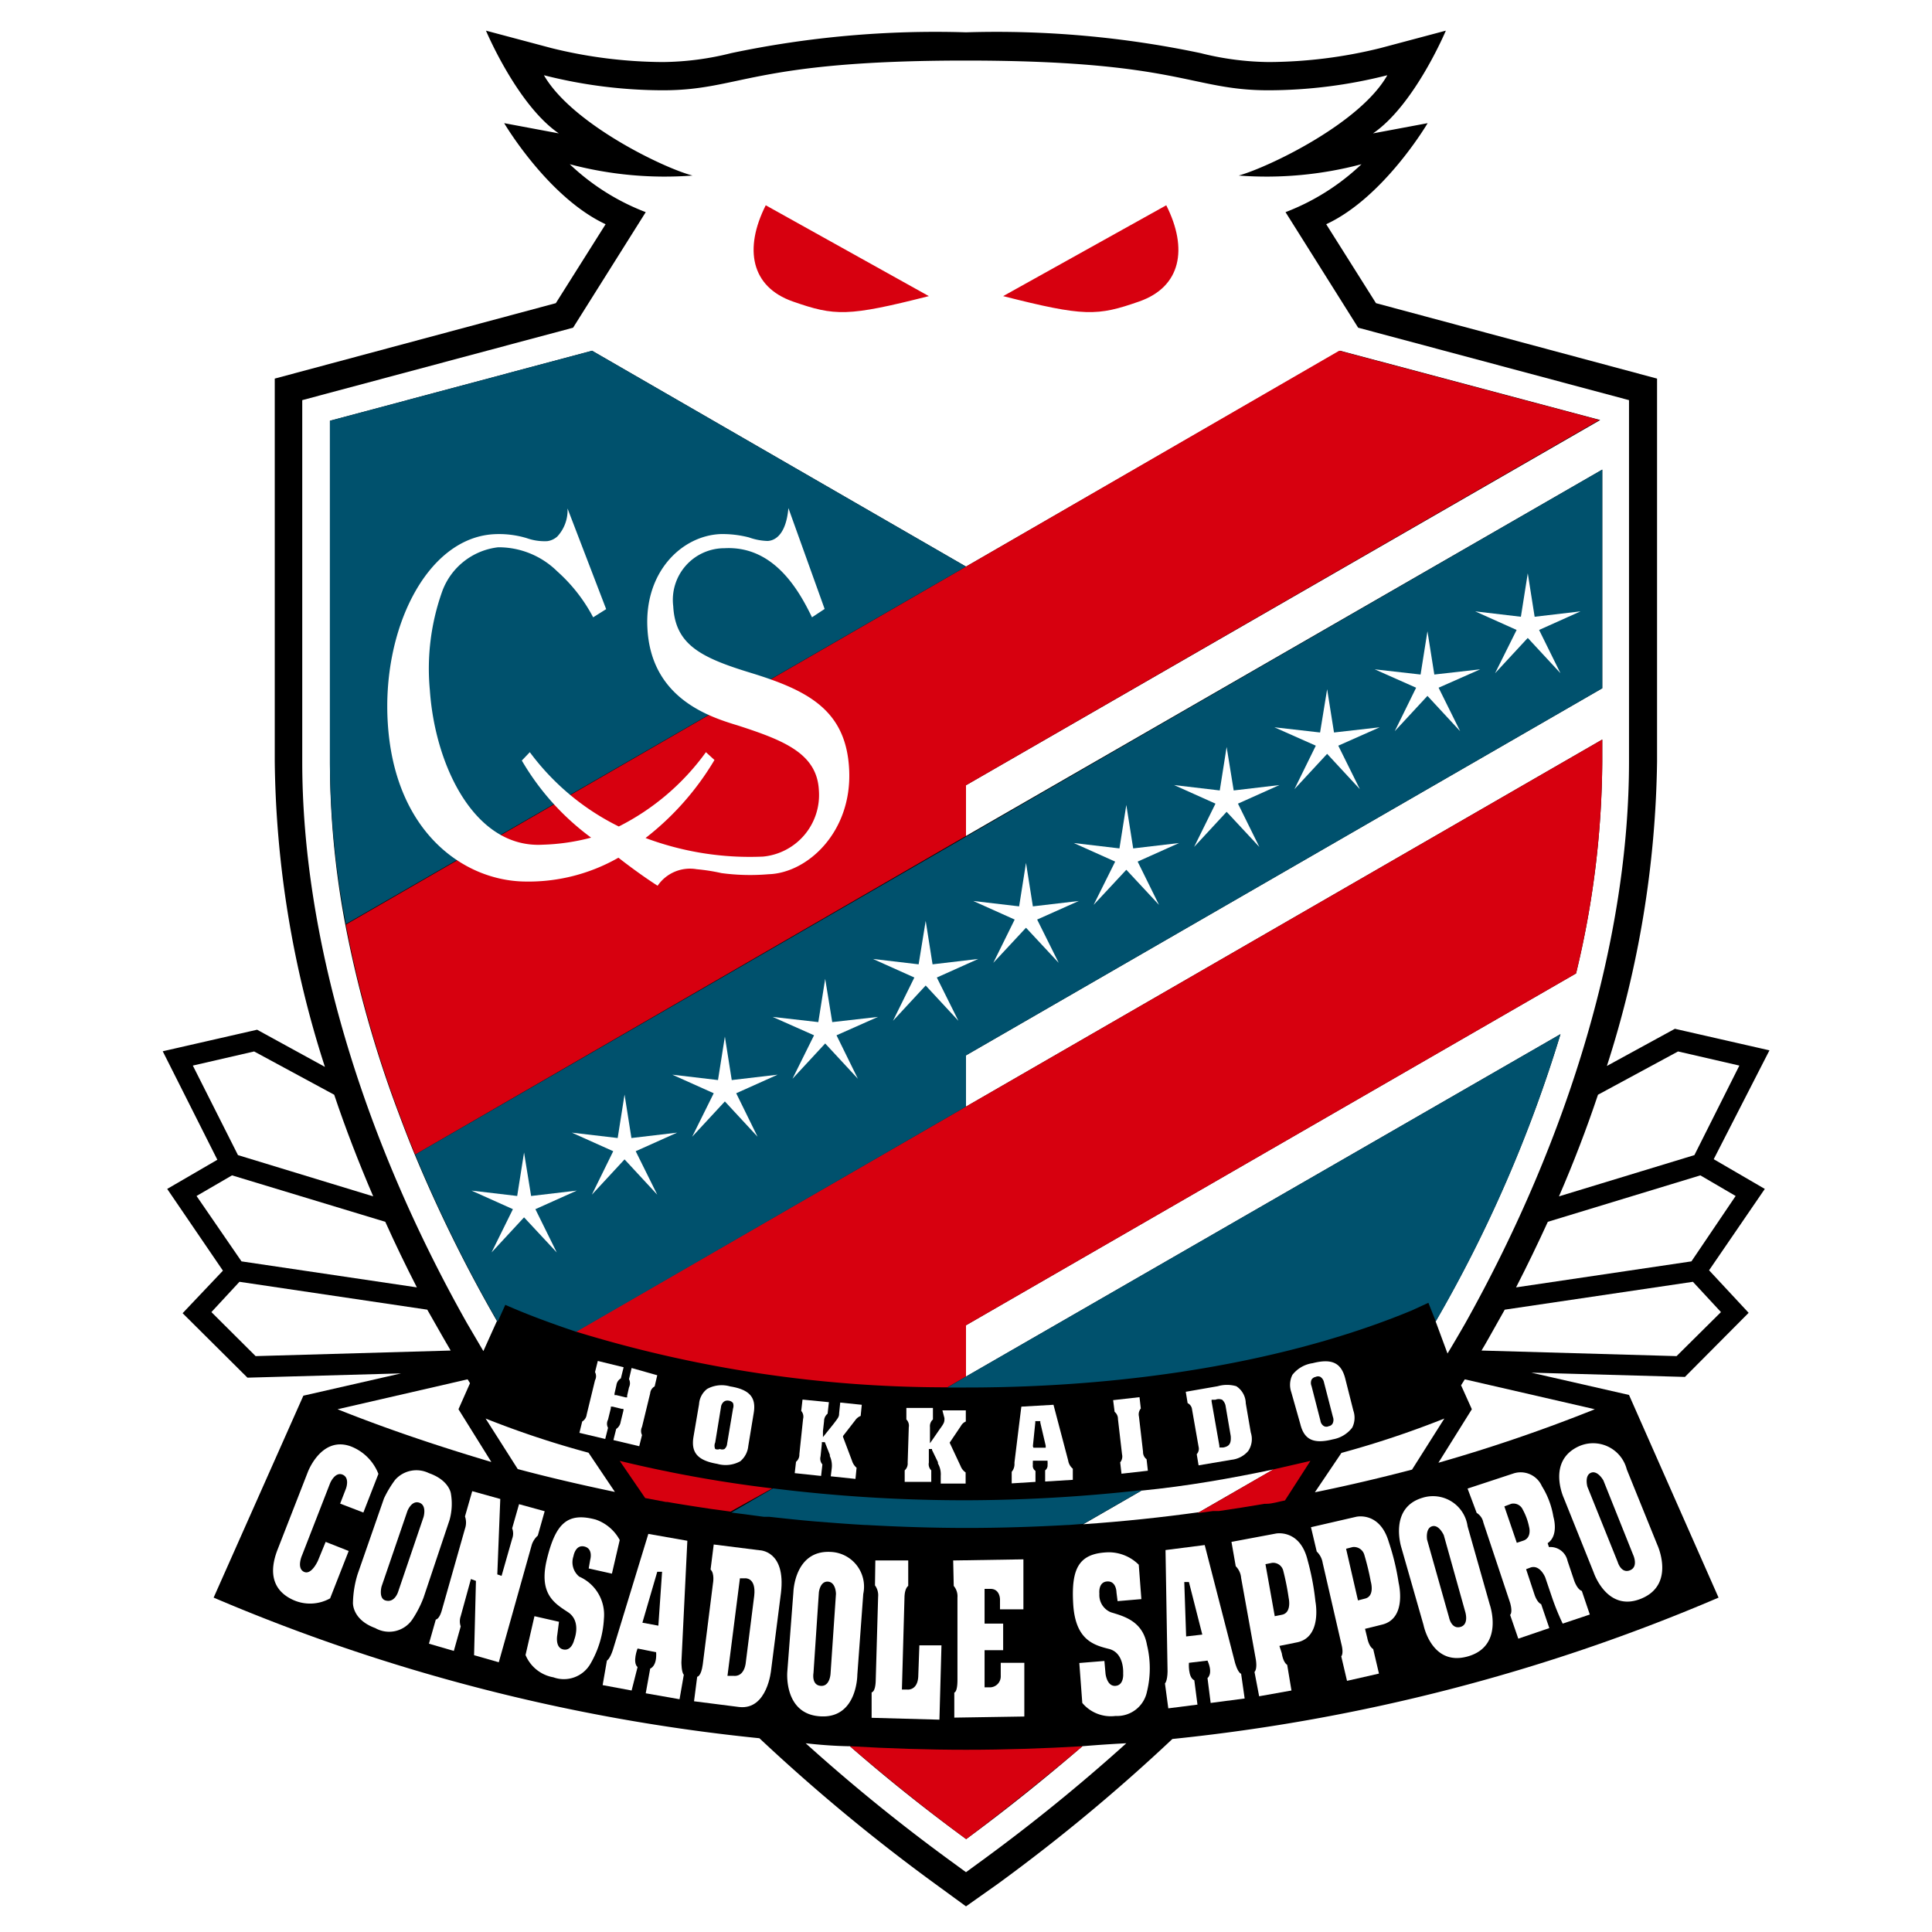 <svg id="c9e39460-8b89-45b5-8349-2d5c5fff068d" data-name="logo" xmlns="http://www.w3.org/2000/svg" width="104" height="104" viewBox="0 0 104 104"><defs><style>.\36 f8d8923-7a26-424a-9e5a-c790a7d37092{fill:#fff;}.\34 3747e6a-bbef-4e3a-ae7e-5f99ed37e8ba{fill:#d7000f;}.\39 87eff8b-4995-4e8b-9a38-521d9c929abe{fill:#00516d;}</style></defs><title>アートボード 1</title><g id="3391523f-05ad-451a-8d34-4d9c1ec38633" data-name="logo"><path class="6f8d8923-7a26-424a-9e5a-c790a7d37092" d="M52,104l2.39-1.76a100,100,0,0,0,9.21-7.61A101.67,101.67,0,0,0,92.93,87l1-.44-5-11.35,2.19.06,4.59-4.51-2.26-2.44,3.13-4.63L93.76,62l3.11-6.2L90,54.25l-1.69.92a54.39,54.39,0,0,0,2-14.14V19.53L74.78,15.37,73,12.46a17.91,17.91,0,0,0,4.86-5.27l1.24-2.1L77,5.47a21.54,21.54,0,0,0,1.87-3.39L79.73,0,77.55.58,74,1.52a24,24,0,0,1-5.73.71,14.82,14.82,0,0,1-3.44-.45C62.58,1.29,59.46.63,52,.63s-10.58.66-12.86,1.15a14.82,14.82,0,0,1-3.44.45A24,24,0,0,1,30,1.52L26.45.58,24.27,0l.87,2.08A21.54,21.54,0,0,0,27,5.47l-2.07-.38,1.24,2.1A17.91,17.91,0,0,0,31,12.46l-1.82,2.91L13.68,19.53V41a54.39,54.39,0,0,0,2,14.14L14,54.25,7.13,55.82,10.24,62,7.42,63.66l3.13,4.63L8.29,70.73l4.59,4.51,2.19-.06L10,86.53l1,.44A101.67,101.67,0,0,0,40.4,94.63a100,100,0,0,0,9.21,7.61Z"/><g id="d3786d2f-e054-4844-acee-29d145424562" data-name="logo"><path d="M95,64l-3,4.38,2.13,2.29L90.7,74.12l-8.27-.23,5.26,1.2L92.51,86a100.73,100.73,0,0,1-29.4,7.61,97.62,97.62,0,0,1-9.37,7.78L52,102.62l-1.74-1.27a99,99,0,0,1-9.38-7.78A100.68,100.68,0,0,1,11.5,86l4.83-10.87,5.26-1.2-8.27.23L9.83,70.69,12,68.4,9,64l2.7-1.57L8.76,56.59l5.08-1.16,3.65,2A55.3,55.3,0,0,1,14.79,41V20.38l15.13-4.06,2.68-4.25c-3.11-1.45-5.46-5.44-5.46-5.44l2.94.55c-2.24-1.53-3.92-5.53-3.92-5.53l3.53.94a25.4,25.4,0,0,0,6,.75,15.56,15.56,0,0,0,3.67-.48A53.29,53.29,0,0,1,52,1.74,53.29,53.29,0,0,1,64.63,2.86a15.56,15.56,0,0,0,3.67.48,25.4,25.4,0,0,0,6-.75l3.53-.94s-1.68,4-3.92,5.53l2.94-.55s-2.35,4-5.46,5.44l2.68,4.25,15.13,4.06V41a55.69,55.69,0,0,1-2.7,16.38l3.66-2,5.09,1.16-3,5.86Z"/><path class="6f8d8923-7a26-424a-9e5a-c790a7d37092" d="M34,73.64l-.14.6a.5.5,0,0,1,0,.44v0l-.1.44,0,.1-.09,0-.49-.12-.1,0,0-.09.1-.44v0a.5.5,0,0,1,.24-.37l.15-.6-1.39-.34-.15.6a.47.47,0,0,1,0,.44v0l-.45,1.85v0a.5.5,0,0,1-.24.37l-.15.61,1.39.33.15-.6a.47.47,0,0,1,0-.44v0l.15-.61,0-.09.1,0,.49.12.09,0,0,.09-.15.61v0a.55.55,0,0,1-.24.38l-.15.6,1.39.33.15-.6a.5.5,0,0,1,0-.44v0L35,75v0a.47.47,0,0,1,.24-.37l.14-.6Z"/><path class="6f8d8923-7a26-424a-9e5a-c790a7d37092" d="M39.3,74.63a1.62,1.62,0,0,0-1.24.14,1.13,1.13,0,0,0-.43.82l-.3,1.76c-.14.85.23,1.27,1.28,1.45a1.63,1.63,0,0,0,1.24-.14,1.22,1.22,0,0,0,.43-.82l.29-1.76C40.72,75.22,40.35,74.8,39.3,74.63Zm.16,1.19-.32,1.9A.41.41,0,0,1,39,78a.31.31,0,0,1-.25,0A.32.32,0,0,1,38.5,78a.43.43,0,0,1,0-.35l.31-1.9a.44.44,0,0,1,.16-.3.33.33,0,0,1,.26-.05.32.32,0,0,1,.23.13A.46.46,0,0,1,39.46,75.82Z"/><path class="6f8d8923-7a26-424a-9e5a-c790a7d37092" d="M45.23,75.5l-.06.58c0,.19-.05.24-.3.57l-.37.46-.2.25,0-.32.06-.54v0a.51.51,0,0,1,.19-.4l.07-.62-1.42-.14-.07.61a.47.47,0,0,1,.1.43v0l-.2,1.9v0a.5.5,0,0,1-.18.41l-.07.61,1.42.15.07-.62a.47.47,0,0,1-.1-.43v0l.07-.67v-.1h.16l0,0,.27.68,0,.07a1.24,1.24,0,0,1,.1.68l-.05.41,1.33.14.06-.6a.79.79,0,0,1-.24-.36v0l-.49-1.3,0-.05,0,0,.66-.85a.63.63,0,0,1,.29-.23l.06-.6Z"/><path class="6f8d8923-7a26-424a-9e5a-c790a7d37092" d="M50.84,76.34c0,.2,0,.25-.26.6l-.33.48-.19.27v-.33l0-.54v0a.48.48,0,0,1,.16-.41l0-.62-1.43,0,0,.62a.47.47,0,0,1,.13.42v0l-.06,1.91v0a.49.49,0,0,1-.16.41l0,.62,1.43,0,0-.62a.46.46,0,0,1-.13-.42v0l0-.67V78h.17l0,.05.32.66,0,.07a1.17,1.17,0,0,1,.15.67l0,.41,1.34,0,0-.6a.71.71,0,0,1-.27-.34v0l-.59-1.26,0,0,0,0,.6-.89a.55.55,0,0,1,.27-.25l0-.6-1.26,0Z"/><path class="6f8d8923-7a26-424a-9e5a-c790a7d37092" d="M55.6,78.85a.76.76,0,0,1,0-.15l0-.07h.07l.64,0h.08l0,.07a.66.66,0,0,1,0,.15.33.33,0,0,1-.13.3l0,.6,1.49-.09,0-.6a.71.71,0,0,1-.25-.44l-.79-3-1.73.1c-.06.46-.37,3-.37,3s0,.06,0,.1a.65.65,0,0,1-.15.41l0,.62,1.28-.08,0-.59A.33.33,0,0,1,55.6,78.85Zm0-1,.13-1.27v-.08H56l0,.08.29,1.24,0,.11h-.11l-.44,0h-.11Z"/><path class="6f8d8923-7a26-424a-9e5a-c790a7d37092" d="M60.18,76.39v0l.22,1.9v0a.5.5,0,0,1-.1.43l.07.61,1.42-.16-.07-.62a.48.48,0,0,1-.19-.4v0l-.22-1.9v0a.5.5,0,0,1,.1-.43l-.07-.61-1.42.16L60,76A.48.48,0,0,1,60.18,76.39Z"/><path class="6f8d8923-7a26-424a-9e5a-c790a7d37092" d="M67.19,78.11a1.15,1.15,0,0,0,.14-1l-.27-1.57a1.12,1.12,0,0,0-.51-.92,1.79,1.79,0,0,0-1,0l-1.72.3.1.61a.43.43,0,0,1,.24.35l.35,2a.43.43,0,0,1-.1.4l.1.6,1.77-.3A1.37,1.37,0,0,0,67.19,78.11Zm-1.35-.19-.1,0h-.1v-.09l-.42-2.39,0-.09.1,0,.1,0a.48.48,0,0,1,.37,0,.58.58,0,0,1,.19.37l.27,1.58C66.28,77.7,66.18,77.86,65.84,77.92Z"/><path class="6f8d8923-7a26-424a-9e5a-c790a7d37092" d="M72.79,76.85a1.18,1.18,0,0,0,.06-.92l-.44-1.74c-.22-.84-.73-1.07-1.75-.81a1.68,1.68,0,0,0-1.09.63,1.2,1.2,0,0,0-.06.93L70,76.67c.21.84.72,1.07,1.75.81A1.68,1.68,0,0,0,72.79,76.85Zm-1.05-.23a.28.28,0,0,1-.21.15.29.29,0,0,1-.26,0,.4.4,0,0,1-.19-.29l-.48-1.87a.44.44,0,0,1,0-.34.32.32,0,0,1,.22-.15.29.29,0,0,1,.26,0,.46.46,0,0,1,.19.29l.48,1.86A.45.45,0,0,1,71.74,76.62Z"/><path class="6f8d8923-7a26-424a-9e5a-c790a7d37092" d="M20.37,79.34l-.81,2.08-1.25-.48.31-.8s.23-.59-.18-.76-.67.46-.67.46l-1.51,3.88s-.31.69.1.89.76-.61.76-.61l.41-1,1.24.49-1,2.55a2.21,2.21,0,0,1-2,.08c-1.13-.52-1.29-1.52-.83-2.7l1.63-4.18s.72-1.94,2.29-1.39A2.6,2.6,0,0,1,20.37,79.34Z"/><path class="6f8d8923-7a26-424a-9e5a-c790a7d37092" d="M20.67,80.66a5.83,5.83,0,0,1,.6-1,1.53,1.53,0,0,1,1.82-.36c1.09.38,1.18,1.09,1.18,1.09a3.24,3.24,0,0,1-.07,1.43L22.8,86a5.8,5.8,0,0,1-.6,1.17,1.51,1.51,0,0,1-2,.47C18.94,87.18,19,86.27,19,86.27a5.59,5.59,0,0,1,.25-1.53Zm-.13,4.74s-.17.63.2.75c.52.16.7-.49.7-.49l1.36-4s.19-.63-.23-.77-.64.45-.64.45Z"/><path class="6f8d8923-7a26-424a-9e5a-c790a7d37092" d="M25.42,80.27l1.51.42-.16,4.06.23.08.57-2a.78.78,0,0,0,0-.56l.37-1.3,1.38.38-.37,1.31a1.17,1.17,0,0,0-.32.48l-1.78,6.34-1.33-.38.1-4L25.35,85l-.55,2a.84.84,0,0,0,0,.55l-.37,1.32-1.34-.39.37-1.3s.17,0,.31-.45l1.26-4.44a1,1,0,0,0,0-.66Z"/><path class="6f8d8923-7a26-424a-9e5a-c790a7d37092" d="M33.36,82.9l-.42,1.81-1.25-.28.08-.46s.18-.6-.31-.72-.59.52-.59.52a1,1,0,0,0,.31,1.1,2.24,2.24,0,0,1,1.33,2.25,5.37,5.37,0,0,1-.72,2.43,1.65,1.65,0,0,1-2,.74,2,2,0,0,1-1.5-1.2L28.77,87l1.32.3L30,88s-.14.69.32.79.59-.52.59-.52.41-1-.34-1.49-1.59-1-1.12-2.89,1.1-2.5,2.62-2.09A2.33,2.33,0,0,1,33.36,82.9Z"/><path class="6f8d8923-7a26-424a-9e5a-c790a7d37092" d="M61.3,84.23l.14,1.85-1.28.11-.06-.47s0-.62-.5-.59-.42.66-.42.66a1,1,0,0,0,.62,1c.68.21,1.71.46,1.94,1.75a5.3,5.3,0,0,1,0,2.53,1.64,1.64,0,0,1-1.69,1.3,2,2,0,0,1-1.79-.7l-.16-2.15,1.35-.11.06.68s.07.7.54.66.41-.67.41-.67.08-1.11-.77-1.32-1.81-.51-1.92-2.43.31-2.72,1.89-2.77A2.29,2.29,0,0,1,61.3,84.23Z"/><path class="6f8d8923-7a26-424a-9e5a-c790a7d37092" d="M34.9,82.57l2.1.37-.32,6.54s0,.55.13.67l-.23,1.32-1.82-.32L35,89.82s.37-.11.32-.88l-1-.2s-.29.74,0,1L34,91l-1.56-.29.23-1.32s.16-.08.32-.57Zm-.32,4.78.86.16.2-2.9-.26,0Z"/><path class="6f8d8923-7a26-424a-9e5a-c790a7d37092" d="M62.74,83.44l2.11-.27,1.63,6.33s.14.53.33.6L67,91.43l-1.83.24L65,90.33s.32-.22,0-.94l-1,.12s-.06.79.29.94l.17,1.31-1.57.2-.18-1.34s.13-.11.14-.64Zm1.11,4.65.87-.1L64,85.16l-.25,0Z"/><path class="6f8d8923-7a26-424a-9e5a-c790a7d37092" d="M38.42,83.14l2.46.31s1.43,0,1.16,2.29l-.53,4.15s-.19,2.16-1.71,2l-2.44-.31.17-1.32s.21,0,.3-.66l.55-4.37s.1-.53-.13-.74Zm.74,7.07.3,0c.65.08.69-.75.69-.75l.45-3.56c.11-1-.49-.94-.49-.94l-.28,0Z"/><path class="6f8d8923-7a26-424a-9e5a-c790a7d37092" d="M42.71,85.69s.06-2.25,2-2.15a1.87,1.87,0,0,1,1.76,2.26l-.32,4.36s0,2.36-2,2.23C42.18,92.27,42.38,90,42.38,90Zm1.08,4.37s-.12.65.39.69.53-.68.53-.68L45,85.8s0-.63-.43-.66-.49.58-.49.58Z"/><path class="6f8d8923-7a26-424a-9e5a-c790a7d37092" d="M75.44,83.32s-.7-2.14,1.12-2.69A1.88,1.88,0,0,1,79,82.16l1.19,4.2s.8,2.23-1.16,2.8-2.4-1.68-2.4-1.68ZM78,87.06s.12.65.61.52.26-.83.26-.83l-1.15-4.11s-.26-.59-.63-.48-.27.72-.27.72Z"/><path class="6f8d8923-7a26-424a-9e5a-c790a7d37092" d="M84.18,80.64s-.93-2,.82-2.79a1.87,1.87,0,0,1,2.57,1.25l1.64,4.05s1,2.13-.85,2.9-2.57-1.4-2.57-1.4Zm2.9,3.44s.18.64.66.45.17-.84.17-.84l-1.6-4s-.31-.56-.67-.41-.19.75-.19.75Z"/><path class="6f8d8923-7a26-424a-9e5a-c790a7d37092" d="M47.12,84l1.77,0,0,1.37s-.18.1-.2.58l-.14,5h.3s.54.06.58-.7l.06-1.68,1.19,0-.11,4-3.65-.1,0-1.37s.2,0,.22-.62l.13-4.53a.9.9,0,0,0-.17-.61Z"/><path class="6f8d8923-7a26-424a-9e5a-c790a7d37092" d="M51.31,84l3.78-.06,0,2.69-1.26,0,0-.54s0-.56-.51-.56H53l0,1.87,1,0,0,1.43H53l0,2h.31a.59.59,0,0,0,.56-.62v-.7l1.27,0,0,2.89-3.77.06,0-1.35s.17,0,.17-.68L51.54,86a.87.87,0,0,0-.2-.63Z"/><path class="6f8d8923-7a26-424a-9e5a-c790a7d37092" d="M66.29,83l2.4-.45s1.29-.25,1.7,1.44a13.69,13.69,0,0,1,.42,2.22s.38,1.93-1,2.2l-.94.19L69,89s.06.47.29.62L69.52,91l-1.74.31L67.53,90s.16-.12.07-.68l-.79-4.38a1,1,0,0,0-.29-.63Zm2.33,4,.4-.08c.53-.12.35-.9.35-.9a13.85,13.85,0,0,0-.29-1.46.56.56,0,0,0-.61-.43l-.35.07Z"/><path class="6f8d8923-7a26-424a-9e5a-c790a7d37092" d="M70.57,82.21,73,81.65s1.27-.31,1.76,1.36a13,13,0,0,1,.53,2.2s.47,1.9-.88,2.24l-.93.23.12.49s.08.46.32.6l.31,1.32-1.72.39-.31-1.32s.15-.13,0-.69l-1-4.34a1.08,1.08,0,0,0-.32-.61Zm2.53,3.94.39-.1c.53-.14.3-.91.3-.91a13.77,13.77,0,0,0-.35-1.45.58.58,0,0,0-.63-.41l-.35.09Z"/><path class="6f8d8923-7a26-424a-9e5a-c790a7d37092" d="M79,80.13l2.49-.82A1.25,1.25,0,0,1,83,80a4.48,4.48,0,0,1,.62,1.65s.31,1-.31,1.42l.07.21a.94.94,0,0,1,1,.74l.36,1.07s.16.47.41.55l.43,1.27-1.46.49A13.34,13.34,0,0,1,83.55,86l-.37-1.09s-.28-.7-.79-.53l-.24.09.46,1.39s.13.4.35.49l.44,1.29-1.67.57-.44-1.28s.15-.11,0-.65l-1.44-4.32a.78.78,0,0,0-.36-.52Zm2.65,2.92.36-.12c.4-.14.34-.6.3-.74a3.24,3.24,0,0,0-.34-.93.55.55,0,0,0-.62-.31l-.37.14Z"/><path class="6f8d8923-7a26-424a-9e5a-c790a7d37092" d="M12.49,63.27l-1.91,1.11L13,67.9l9.44,1.4c-.6-1.17-1.17-2.35-1.7-3.53Z"/><path class="6f8d8923-7a26-424a-9e5a-c790a7d37092" d="M13.68,56.6l-3.3.76,2.43,4.82,7.28,2.22c-.78-1.82-1.49-3.65-2.1-5.47Z"/><path class="6f8d8923-7a26-424a-9e5a-c790a7d37092" d="M23,70.5,12.89,69l-1.51,1.63L13.76,73l10.5-.3-.4-.69Z"/><path class="6f8d8923-7a26-424a-9e5a-c790a7d37092" d="M91.53,63.27l1.9,1.11L91.05,67.9l-9.44,1.4c.6-1.17,1.17-2.35,1.71-3.53Z"/><path class="6f8d8923-7a26-424a-9e5a-c790a7d37092" d="M90.33,56.6l3.3.76-2.42,4.82L83.92,64.4c.79-1.82,1.49-3.65,2.1-5.47Z"/><path class="6f8d8923-7a26-424a-9e5a-c790a7d37092" d="M81,70.5,91.13,69l1.51,1.63L90.25,73l-10.5-.3c.14-.23.27-.46.4-.69Z"/><path class="6f8d8923-7a26-424a-9e5a-c790a7d37092" d="M25.3,74.46a2.39,2.39,0,0,0-.13-.21l-7,1.61c2.7,1.08,5.46,2,8.28,2.84l-1.77-2.84Z"/><path class="6f8d8923-7a26-424a-9e5a-c790a7d37092" d="M77.43,78.74a86,86,0,0,0,8.42-2.88l-7-1.61-.2.32.58,1.29Z"/><path class="6f8d8923-7a26-424a-9e5a-c790a7d37092" d="M31.68,78.2a50,50,0,0,1-5.54-1.84l1.73,2.72c1.61.43,3.36.84,5.23,1.23Z"/><path class="6f8d8923-7a26-424a-9e5a-c790a7d37092" d="M77.75,76.36a51.37,51.37,0,0,1-5.54,1.85l-1.43,2.12c1.87-.38,3.62-.8,5.23-1.22Z"/><path class="6f8d8923-7a26-424a-9e5a-c790a7d37092" d="M73.11,17.64,69.2,11.42a12.32,12.32,0,0,0,4.09-2.58,19.93,19.93,0,0,1-6.61.61c1.58-.44,6.52-2.79,8-5.4a26.12,26.12,0,0,1-6.4.81c-4.21,0-4.78-1.6-16.3-1.6s-12.09,1.6-16.3,1.6a26.12,26.12,0,0,1-6.4-.81c1.5,2.61,6.44,5,8,5.4a19.93,19.93,0,0,1-6.61-.61,12.32,12.32,0,0,0,4.09,2.58l-3.91,6.22-14.58,3.9V41c0,9.35,3.15,20.09,8.87,30.23l.88,1.5.73-1.62a77.93,77.93,0,0,1-4.44-9c-.31-.75-.6-1.51-.88-2.26a61.76,61.76,0,0,1-2.85-10.12h0A47.27,47.27,0,0,1,17.76,41V22.65l14.11-3.77L52,30.5,72.14,18.88l14,3.73L52,42.27V45L86.25,25.28V37.05L52,56.81v2.76L86.25,39.81V41A49.36,49.36,0,0,1,84.84,52.4L52,71.34V74.1L84,55.67a73.31,73.31,0,0,1-6.72,15.46l.64,1.73c.32-.53.63-1.06.94-1.6C84.54,61.12,87.69,50.38,87.69,41V21.54Z"/><path class="6f8d8923-7a26-424a-9e5a-c790a7d37092" d="M58.27,94c-2,1.72-4.07,3.39-6.26,5-2.19-1.6-4.28-3.27-6.26-5,0,0-1,0-2.38-.16a97,97,0,0,0,7.78,6.32l.85.62.85-.62a97,97,0,0,0,7.78-6.32C59.27,93.91,58.27,94,58.27,94Z"/><path class="6f8d8923-7a26-424a-9e5a-c790a7d37092" d="M61.45,80.24h0l-3.14,1.81c2.16-.15,4.25-.37,6.24-.65l4-2.3C66.27,79.58,63.9,80,61.45,80.24Z"/><path class="43747e6a-bbef-4e3a-ae7e-5f99ed37e8ba" d="M50,15.94c-4.37,1.11-5.06,1.08-7.32.29s-2.64-2.84-1.46-5.18Z"/><path class="43747e6a-bbef-4e3a-ae7e-5f99ed37e8ba" d="M54,15.94c4.37,1.11,5.06,1.08,7.32.29s2.64-2.84,1.46-5.18Z"/><path class="43747e6a-bbef-4e3a-ae7e-5f99ed37e8ba" d="M86.09,22.61l-14-3.73L52,30.5,18.62,49.77a61.76,61.76,0,0,0,2.85,10.12c.28.75.57,1.51.88,2.26L52,45V42.27Z"/><path class="43747e6a-bbef-4e3a-ae7e-5f99ed37e8ba" d="M58.27,94c-2.07.12-4.16.19-6.26.19s-4.19-.07-6.26-.19c2,1.72,4.07,3.39,6.26,5C54.2,97.35,56.28,95.68,58.27,94Z"/><path class="43747e6a-bbef-4e3a-ae7e-5f99ed37e8ba" d="M70.54,78.64l-2,.46-4.07,2.35.82-.11.32,0c.83-.12,1.64-.25,2.46-.39l.1,0c.33,0,.66-.12,1-.18Z"/><path class="43747e6a-bbef-4e3a-ae7e-5f99ed37e8ba" d="M52,74.1V71.34L84.84,52.4A49.36,49.36,0,0,0,86.25,41V39.81L31,71.68a67.87,67.87,0,0,0,20,3Z"/><path class="43747e6a-bbef-4e3a-ae7e-5f99ed37e8ba" d="M41.57,80.12a70,70,0,0,1-8.21-1.48l1.37,2,1.11.21.08,0c.79.14,1.59.26,2.38.38l.45.06.58.08Z"/><path class="987eff8b-4995-4e8b-9a38-521d9c929abe" d="M31.87,18.88,17.76,22.65V41a47.27,47.27,0,0,0,.86,8.74L52,30.5Z"/><path class="987eff8b-4995-4e8b-9a38-521d9c929abe" d="M52,56.81,86.25,37.05V25.28L22.35,62.15a77.93,77.93,0,0,0,4.44,9l.41-.91c1.2.53,2.48,1,3.82,1.45L52,59.57Z"/><path class="987eff8b-4995-4e8b-9a38-521d9c929abe" d="M51,74.69h1c9.08,0,17.54-1.47,24-4.15l.89-.41.4,1A73.31,73.31,0,0,0,84,55.67L52,74.1h0Z"/><path class="987eff8b-4995-4e8b-9a38-521d9c929abe" d="M52,80.76a83.66,83.66,0,0,1-10.39-.64l-2.24,1.3,1.75.23.29,0c.82.09,1.65.18,2.48.25h0c.89.07,1.77.14,2.66.19h.07c1.79.1,3.6.16,5.43.16s3.63-.06,5.43-.16h.05l.8-.06,3.16-1.82A86.11,86.11,0,0,1,52,80.76Z"/><path class="6f8d8923-7a26-424a-9e5a-c790a7d37092" d="M45.71,41.42c-.16-3.22-2.25-4.27-5.36-5.22-2.68-.82-4-1.53-4.11-3.57A2.78,2.78,0,0,1,39,29.51c2.65-.14,4,2.25,4.71,3.72l.68-.45-1.95-5.43c-.15,1.68-.93,1.76-1.12,1.77a3.2,3.2,0,0,1-1-.19,5.69,5.69,0,0,0-1.55-.18c-2.1.1-4.08,2.06-3.92,5.06.19,3.77,3.31,4.77,4.86,5.24,2.51.81,4.27,1.52,4.37,3.49a3.33,3.33,0,0,1-3,3.57,16,16,0,0,1-6.33-1,15,15,0,0,0,3.71-4.2L38,40.49a13,13,0,0,1-4.69,4,13.24,13.24,0,0,1-4.79-4l-.43.45a13.72,13.72,0,0,0,3.73,4.15,11.34,11.34,0,0,1-2.6.38c-3.67.21-5.8-4.25-6.08-8.31a12.37,12.37,0,0,1,.68-5.37,3.65,3.65,0,0,1,3-2.33A4.5,4.5,0,0,1,30,30.76a8.79,8.79,0,0,1,1.93,2.47l.7-.44-2.08-5.42A2.07,2.07,0,0,1,30,28.88a1,1,0,0,1-.54.25,2.85,2.85,0,0,1-1.1-.16,5.16,5.16,0,0,0-1.83-.21c-3.6.25-6,5.18-5.65,10.25.39,5.73,4,8.33,7.24,8.44a9.76,9.76,0,0,0,5.17-1.28c1.2.94,2.11,1.51,2.11,1.51a2.11,2.11,0,0,1,2.1-.89,10.42,10.42,0,0,1,1.34.21,11.67,11.67,0,0,0,2.53.06C43.47,47,45.88,44.78,45.71,41.42Z"/><polygon class="6f8d8923-7a26-424a-9e5a-c790a7d37092" points="31.05 64.09 28.59 64.38 28.21 62.04 27.84 64.38 25.38 64.09 27.61 65.09 26.46 67.42 28.21 65.53 29.97 67.42 28.82 65.09 31.05 64.09"/><polygon class="6f8d8923-7a26-424a-9e5a-c790a7d37092" points="36.45 60.97 33.99 61.26 33.62 58.92 33.25 61.26 30.78 60.97 33.01 61.97 31.86 64.31 33.62 62.41 35.38 64.31 34.22 61.97 36.45 60.97"/><polygon class="6f8d8923-7a26-424a-9e5a-c790a7d37092" points="41.86 57.85 39.39 58.14 39.02 55.8 38.65 58.14 36.19 57.85 38.42 58.85 37.26 61.19 39.02 59.29 40.78 61.19 39.63 58.85 41.86 57.85"/><polygon class="6f8d8923-7a26-424a-9e5a-c790a7d37092" points="47.26 54.74 44.8 55.02 44.42 52.69 44.05 55.02 41.59 54.74 43.82 55.73 42.66 58.07 44.42 56.17 46.18 58.07 45.03 55.73 47.26 54.74"/><polygon class="6f8d8923-7a26-424a-9e5a-c790a7d37092" points="52.66 51.62 50.2 51.91 49.83 49.57 49.45 51.91 46.99 51.62 49.22 52.62 48.07 54.95 49.83 53.05 51.59 54.95 50.43 52.62 52.66 51.62"/><polygon class="6f8d8923-7a26-424a-9e5a-c790a7d37092" points="58.07 48.5 55.6 48.79 55.23 46.45 54.86 48.79 52.39 48.5 54.62 49.5 53.47 51.83 55.23 49.94 56.99 51.83 55.83 49.5 58.07 48.5"/><polygon class="6f8d8923-7a26-424a-9e5a-c790a7d37092" points="63.47 45.38 61 45.67 60.63 43.33 60.26 45.67 57.8 45.38 60.03 46.38 58.87 48.71 60.63 46.82 62.39 48.71 61.24 46.38 63.47 45.38"/><polygon class="6f8d8923-7a26-424a-9e5a-c790a7d37092" points="68.87 42.26 66.41 42.55 66.03 40.21 65.66 42.55 63.2 42.26 65.43 43.26 64.28 45.59 66.03 43.7 67.79 45.59 66.64 43.26 68.87 42.26"/><polygon class="6f8d8923-7a26-424a-9e5a-c790a7d37092" points="74.27 39.15 71.81 39.43 71.44 37.1 71.06 39.43 68.6 39.15 70.83 40.14 69.68 42.48 71.44 40.58 73.2 42.48 72.04 40.14 74.27 39.15"/><polygon class="6f8d8923-7a26-424a-9e5a-c790a7d37092" points="79.68 36.03 77.21 36.31 76.84 33.98 76.47 36.31 74 36.03 76.23 37.02 75.08 39.36 76.84 37.46 78.6 39.36 77.44 37.02 79.68 36.03"/><polygon class="6f8d8923-7a26-424a-9e5a-c790a7d37092" points="85.08 32.91 82.61 33.2 82.24 30.86 81.87 33.2 79.41 32.91 81.64 33.91 80.48 36.24 82.24 34.34 84 36.24 82.85 33.91 85.08 32.91"/></g></g></svg>